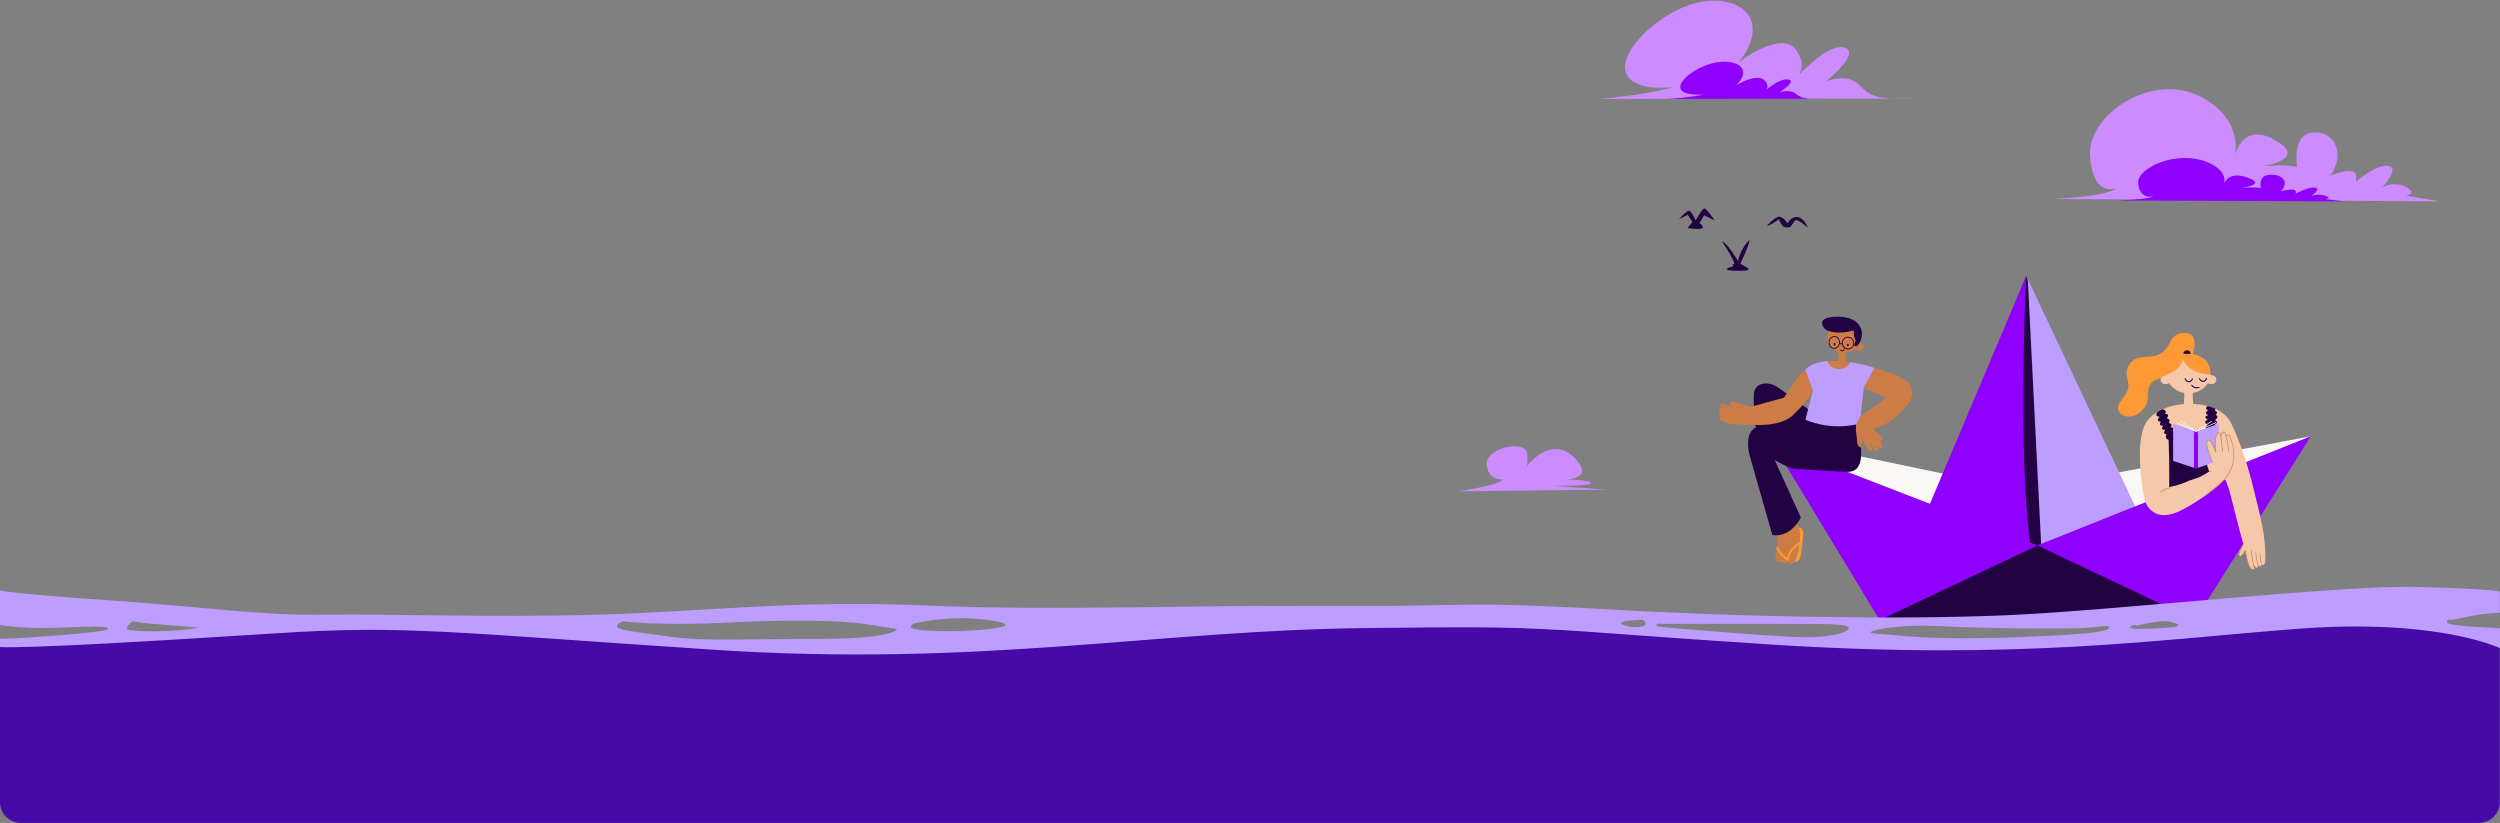 <?xml version="1.0" encoding="UTF-8"?>
<svg xmlns="http://www.w3.org/2000/svg" width="1440" height="474" viewBox="0 0 1440 474" fill="none">
  <rect x="0" y="0" width="1440" height="474" fill="#808080" stroke="none"/>
  <g clip-path="url(#clip0_707_592)">
    <path d="M1181 114.623C1181 114.623 1213.51 113.571 1218.96 108.334C1218.96 108.334 1205.74 114.414 1203.86 89.9C1201.98 65.386 1242.89 38.216 1272.4 58.47C1293.79 73.137 1286.66 92.205 1286.66 92.205C1286.66 92.205 1290 69.362 1310.15 80.512C1330.29 91.662 1303.28 95.763 1303.28 95.763C1303.28 95.763 1318.37 94.293 1323.2 96.39C1323.2 96.39 1319.63 76.904 1332.63 76.277C1345.63 75.651 1350.66 89.474 1342.28 101.209C1342.28 101.209 1356.75 94.928 1357.16 101.209C1357.58 107.49 1354.86 106.221 1354.86 106.221C1354.86 106.221 1368.49 94.277 1375.62 95.538C1382.75 96.799 1372.05 108.066 1372.05 108.066C1374.1 106.834 1376.42 106.149 1378.81 106.076C1381.2 106.002 1383.57 106.544 1385.68 107.649C1393.21 111.424 1385.89 112.66 1385.89 112.66L1404.97 116.001L1181 114.623Z" fill="#CC8BFF"></path>
    <path d="M1218.04 115.467C1218.04 115.467 1237.3 115.06 1240.52 113.035C1240.52 113.035 1232.7 115.386 1231.58 105.907C1230.47 96.429 1254.7 85.923 1272.18 93.755C1284.85 99.426 1280.63 106.799 1280.63 106.799C1280.63 106.799 1282.61 97.966 1294.54 102.277C1306.47 106.589 1290.47 108.175 1290.47 108.175C1290.47 108.175 1299.41 107.606 1302.27 108.417C1302.27 108.417 1300.16 100.882 1307.86 100.64C1315.55 100.398 1318.53 105.743 1313.57 110.28C1313.57 110.28 1322.14 107.852 1322.39 110.28C1322.63 112.709 1321.02 112.218 1321.02 112.218C1321.02 112.218 1329.09 107.6 1333.32 108.087C1337.54 108.575 1331.2 112.932 1331.2 112.932C1332.42 112.455 1333.79 112.19 1335.21 112.162C1336.62 112.134 1338.02 112.343 1339.28 112.77C1343.73 114.23 1339.4 114.708 1339.4 114.708L1350.7 116L1218.04 115.467Z" fill="#8F00FF"></path>
    <path d="M1016.09 251.287L1202.38 290.169L1162.32 323.025L1016.09 251.287Z" fill="#F9F8F6"></path>
    <path d="M1330.96 251.287L1156.46 284.118L1183.54 323.179L1330.96 251.287Z" fill="#F9F8F6"></path>
    <path d="M1202.2 332.476L1103.41 319.187L1167.07 159L1215.37 316.487L1202.2 332.476Z" fill="#220242"></path>
    <path d="M1111.46 290.61L1167.07 159C1167.07 159 1161.03 279.289 1172.01 327.515L1111.46 290.61Z" fill="#8F00FF"></path>
    <path d="M1231.14 294.438L1167.99 160.723L1176.82 335.776L1231.14 294.438Z" fill="#BD9EFF"></path>
    <path d="M1028.95 268.424L1061.79 270.919L1172.94 313.91L1264.35 357.175H1082.67L1028.95 268.424Z" fill="#8F00FF"></path>
    <path d="M1330.96 251.287L1174.1 313.908L1082.7 357.173H1264.38L1330.96 251.287Z" fill="#8F00FF"></path>
    <path d="M1082.7 357.174H1264.34L1173.52 314.186L1082.7 357.174Z" fill="#220242"></path>
    <path d="M967 126.262C967 126.262 971.346 121.458 972.724 121.335C974.103 121.212 976.743 126.927 976.743 126.927C976.743 126.927 980.446 120.227 981.615 120.005C982.783 119.783 987.654 126.927 987.654 126.927L981.509 124.02L978.858 128.602C978.858 128.602 980.879 129.489 980.773 131.066C980.668 132.642 971.977 131.398 971.977 131.398L974.839 127.937L972.187 123.7L967 126.262Z" fill="#220242"></path>
    <path d="M991.93 139.059C991.93 139.059 1001.98 154.185 997.969 152.066C997.782 151.967 998.927 153.495 997.455 153.717C995.983 153.938 991.719 155.65 998.156 155.897C1004.59 156.143 1008.18 155.897 1007.01 154.665C1005.84 153.433 1002.17 152.337 1002.55 151.598C1002.92 150.859 1007.67 141.079 1007.71 138.123C1007.71 138.123 1002.15 143.592 1001.19 150.44C1001.19 150.539 994.582 139.453 991.93 139.059Z" fill="#220242"></path>
    <path d="M1017.73 130.154C1017.63 130.154 1022.55 124.525 1025.05 124.845C1027.55 125.165 1029.65 128.651 1029.65 128.651C1029.65 128.651 1031.79 124.365 1035.61 125.079C1039.43 125.794 1041.38 131.238 1041.38 131.238C1041.38 131.238 1035.95 126.311 1034.37 126.828C1032.8 127.346 1032.2 130.819 1030.4 130.881C1030.4 130.881 1027.69 131.46 1026.53 129.834C1025.77 128.723 1025.12 127.53 1024.6 126.274C1024.6 126.274 1019.91 129.92 1017.73 130.154Z" fill="#220242"></path>
    <path fill-rule="evenodd" clip-rule="evenodd" d="M1030 298.284C1030.85 298.174 1029.44 298.454 1029.19 298.526C1027.94 298.95 1026.65 299.264 1025.34 299.464C1023.79 299.638 1022.24 299.343 1020.7 299.618L1020.56 299.639C1021.01 300.507 1021.41 301.403 1021.76 302.323C1022.31 303.887 1022.43 305.571 1022.98 307.14C1023.09 307.475 1023.18 307.817 1023.25 308.164C1023.65 309.1 1023.93 309.766 1024.08 310.084C1024.23 310.402 1023.88 312.659 1023.5 315.176C1023.01 318.367 1022.45 321.99 1022.75 322.681C1023.29 323.92 1024.78 322.891 1024.78 322.891C1024.78 322.891 1024.93 323.742 1025.4 323.922C1025.88 324.102 1026.56 323.485 1026.56 323.485C1026.56 323.485 1026.37 324.271 1027.56 324.508C1028.75 324.745 1030.06 323.187 1030.06 323.187C1030.06 323.187 1029.6 325.16 1031.37 324.908C1031.82 324.854 1032.24 324.701 1032.63 324.457C1033.01 324.214 1033.33 323.886 1033.58 323.497C1033.67 323.356 1033.78 323.213 1033.87 323.086L1033.92 323.012C1035.18 321.221 1037.67 310.648 1036.61 305.719C1035.92 302.477 1035.3 300.723 1033.85 297.244C1033.19 297.476 1032.53 297.7 1031.86 297.893C1031.26 298.04 1030.63 298.167 1030 298.284Z" fill="#CE7C46"></path>
    <path fill-rule="evenodd" clip-rule="evenodd" d="M1028.19 320.55C1027.24 319.655 1026.36 318.675 1025.57 317.618C1025.04 316.916 1024.6 316.148 1024.25 315.33C1024.22 315.26 1024.18 315.197 1024.13 315.144C1024.08 315.09 1024.01 315.048 1023.95 315.02C1023.88 314.991 1023.81 314.977 1023.74 314.978C1023.67 314.978 1023.59 314.994 1023.53 315.023C1023.46 315.053 1023.4 315.095 1023.35 315.149C1023.3 315.203 1023.26 315.268 1023.24 315.338C1023.21 315.409 1023.2 315.484 1023.2 315.56C1023.2 315.636 1023.21 315.711 1023.24 315.781C1023.63 316.688 1024.12 317.541 1024.71 318.319C1025.54 319.427 1026.46 320.455 1027.46 321.392C1027.91 321.817 1028.34 322.2 1028.74 322.541C1028.89 322.662 1029.01 322.767 1029.13 322.856C1029.2 322.915 1029.24 322.954 1029.27 322.974C1029.35 323.033 1029.44 323.07 1029.53 323.082C1029.62 323.094 1029.72 323.081 1029.8 323.043C1029.89 323.006 1029.97 322.945 1030.03 322.867C1030.08 322.789 1030.12 322.697 1030.13 322.599C1030.37 320.994 1030.95 319.468 1031.83 318.135C1033.11 316.181 1034.81 314.567 1036.79 313.419L1037.11 313.239L1037.21 313.169C1037.34 313.103 1037.44 312.985 1037.49 312.84C1037.54 312.695 1037.53 312.536 1037.47 312.397C1037.4 312.258 1037.29 312.15 1037.15 312.099C1037.01 312.047 1036.86 312.054 1036.73 312.119C1036.64 312.169 1036.47 312.259 1036.24 312.394C1034.12 313.627 1032.29 315.363 1030.91 317.467C1030.12 318.685 1029.55 320.044 1029.22 321.481C1028.89 321.199 1028.54 320.886 1028.19 320.55Z" fill="#FF9933"></path>
    <path fill-rule="evenodd" clip-rule="evenodd" d="M1033.59 323.468C1033.7 323.304 1033.81 323.146 1033.92 322.984C1035.18 321.202 1037.66 310.694 1036.6 305.775C1036.41 304.913 1036.26 304.249 1036.11 303.672L1036.23 303.695C1036.95 303.827 1037.59 304.234 1038.05 304.839C1038.5 305.443 1038.72 306.202 1038.67 306.968C1038.44 310.752 1037.9 317.485 1036.8 321.427C1036.61 322.108 1036.21 322.702 1035.67 323.113C1035.12 323.524 1034.45 323.729 1033.78 323.695L1033.5 323.6L1033.59 323.468Z" fill="#FF9933"></path>
    <path fill-rule="evenodd" clip-rule="evenodd" d="M1023.22 222.621C1027.54 225.382 1050.82 242.561 1050.82 242.561L1068.68 243.588C1068.68 243.588 1079.01 272.725 1063.56 271.764C1060.17 271.707 1036.05 270.113 1033.21 269.936C1030.37 269.759 1022.25 265.046 1022.25 265.046L1037.3 298.059C1037.3 298.059 1031.56 310.038 1020.87 308.139L1007.61 261.667C1007.61 261.667 1004.35 249.765 1011.37 246.212C1011.06 243.702 1009.67 231.706 1010.33 226.276C1011.06 220.194 1018.62 219.689 1023.22 222.621Z" fill="#220242"></path>
    <path fill-rule="evenodd" clip-rule="evenodd" d="M1062.6 185.202C1067.89 185.531 1071.94 189.831 1071.66 194.806C1071.61 195.825 1071.37 196.791 1070.99 197.684C1071.02 197.685 1071.05 197.684 1071.09 197.686C1072.48 197.772 1073.55 198.825 1073.49 200.037C1073.42 201.25 1072.23 202.162 1070.84 202.075C1070.07 202.027 1069.4 201.684 1068.96 201.181C1068.8 201 1068.55 200.966 1068.36 201.114C1067 202.205 1065.31 202.936 1063.46 203.163C1063.23 203.193 1063.05 203.407 1063.05 203.66L1063.03 208.602L1058.6 208.327L1059.03 204.452C1059.13 203.536 1058.67 202.643 1057.87 202.265C1054.53 200.679 1052.31 197.335 1052.52 193.615C1052.8 188.639 1057.31 184.873 1062.6 185.202Z" fill="#CE7C46"></path>
    <path fill-rule="evenodd" clip-rule="evenodd" d="M1057.98 182.417C1071.65 182.169 1072.42 191.009 1072.42 191.009C1072.42 191.009 1072.84 194.745 1070.99 197.681C1070.78 198.008 1070.6 198.249 1070.45 198.42L1070.04 198.999C1069.82 199.3 1069.47 199.461 1069.12 199.424L1068.53 199.364C1068.16 199.305 1067.94 198.909 1068.06 198.537L1068.88 195.988C1067.61 194.317 1067.76 190.247 1067.76 190.247C1067.28 190.466 1066.69 190.622 1066.04 190.724C1059.61 192.322 1055.18 191.347 1052.97 190.533C1051.65 190.046 1050.53 189.054 1049.92 187.72C1048.95 185.6 1049.15 182.577 1057.98 182.417Z" fill="#220242"></path>
    <path fill-rule="evenodd" clip-rule="evenodd" d="M1061.43 197.42C1061.53 195.691 1062.97 194.371 1064.64 194.475C1066.32 194.579 1067.59 196.068 1067.5 197.798C1067.4 199.527 1065.97 200.848 1064.29 200.743C1062.61 200.639 1061.34 199.15 1061.43 197.42ZM1061 198.321C1061.3 199.924 1062.62 201.173 1064.26 201.275C1066.21 201.396 1067.88 199.855 1068 197.829C1068.11 195.803 1066.62 194.065 1064.67 193.943C1062.72 193.822 1061.05 195.363 1060.93 197.389C1060.93 197.522 1060.93 197.654 1060.93 197.784L1059.76 197.708C1059.77 197.62 1059.78 197.532 1059.79 197.443C1059.9 195.422 1058.54 193.687 1056.75 193.576C1054.96 193.464 1053.42 195.019 1053.31 197.04C1053.19 199.061 1054.55 200.796 1056.34 200.907C1057.89 201.004 1059.25 199.854 1059.66 198.235L1061 198.321ZM1053.81 197.071C1053.9 195.336 1055.21 194.013 1056.72 194.107C1058.23 194.201 1059.38 195.677 1059.29 197.412C1059.19 199.147 1057.88 200.47 1056.37 200.376C1054.86 200.282 1053.71 198.806 1053.81 197.071Z" fill="#220242"></path>
    <path fill-rule="evenodd" clip-rule="evenodd" d="M1062.53 201.192C1062.59 201.057 1062.53 200.9 1062.4 200.841C1062.27 200.782 1062.13 200.844 1062.07 200.979C1062.06 201.004 1062.04 201.055 1062 201.121C1061.94 201.233 1061.87 201.344 1061.79 201.446C1061.38 201.938 1060.92 202.03 1060.31 201.496C1060.2 201.404 1060.04 201.421 1059.96 201.535C1059.87 201.649 1059.88 201.817 1059.99 201.91C1060.84 202.641 1061.6 202.489 1062.16 201.796C1062.34 201.574 1062.47 201.35 1062.53 201.192Z" fill="#220242"></path>
    <path fill-rule="evenodd" clip-rule="evenodd" d="M1064.88 198.753C1064.9 198.338 1064.69 197.988 1064.42 197.971C1064.14 197.954 1063.9 198.276 1063.88 198.69C1063.85 199.105 1064.06 199.455 1064.33 199.472C1064.61 199.489 1064.85 199.167 1064.88 198.753Z" fill="#220242"></path>
    <path fill-rule="evenodd" clip-rule="evenodd" d="M1057.25 198.281C1057.28 197.866 1057.07 197.516 1056.8 197.499C1056.52 197.482 1056.28 197.804 1056.26 198.219C1056.23 198.633 1056.44 198.983 1056.71 199C1056.99 199.018 1057.23 198.695 1057.25 198.281Z" fill="#220242"></path>
    <path fill-rule="evenodd" clip-rule="evenodd" d="M1079.89 212.052C1079.89 212.052 1072.57 208.885 1060.11 208.105C1051.52 207.568 1044.94 208.113 1039.72 212.918L1044.2 225.048L1039.92 241.752C1039.92 241.752 1053.84 248.533 1071.26 243.984L1073.57 223.144L1079.89 212.052Z" fill="#BD9EFF"></path>
    <path fill-rule="evenodd" clip-rule="evenodd" d="M1065.91 208.674C1065.91 208.674 1063.63 213.017 1058.6 212.514C1053.57 212.011 1052.47 207.997 1052.47 207.997C1052.47 207.997 1058.35 207.552 1065.91 208.674ZM1079.89 212.049C1079.89 212.049 1079.83 212.02 1079.71 211.967C1086.8 214.019 1097.57 217.661 1099.85 221.393C1103.33 227.062 1100.62 232.225 1093.47 238.807C1086.32 245.389 1078.95 247.021 1078.95 247.021C1078.95 247.021 1084.25 252.106 1084.36 252.366C1084.64 253.064 1083.52 253.788 1082.78 253.685C1082.78 253.685 1084.66 256.728 1084.55 257.48C1084.51 257.821 1083.17 259.151 1081.22 256.536L1081.59 258.224C1081.71 258.764 1081.55 259.346 1081.14 259.695C1080.77 260.008 1080.26 260.129 1079.68 259.356C1078.94 258.361 1078.67 257.695 1078.46 257.154C1078.34 256.855 1078.23 256.595 1078.07 256.337C1077.68 255.703 1076.33 254.47 1076.33 254.47C1076.45 254.711 1076.65 255.095 1076.89 255.549C1077.64 256.992 1078.77 259.142 1078.57 259.659C1078.48 259.893 1077.87 260.449 1076.13 258.866C1074.39 257.284 1072.41 252.529 1072.41 252.529C1072.41 252.529 1072.61 257.143 1072.05 257.561C1071.86 257.701 1071.58 257.637 1071.28 257.491C1070.51 257.116 1069.99 256.326 1069.89 255.44L1069.18 249.553C1068.67 246.56 1069.28 243.454 1070.94 240.975C1071.72 239.829 1072.77 238.724 1074.2 237.846C1079.49 234.604 1086.47 229.03 1086.47 229.03L1073.52 223.337L1073.57 223.141L1079.89 212.049ZM990.51 237.673C990.279 237.878 990.278 238.574 990.383 238.832C990.701 239.615 991.726 240.134 991.726 240.134C991.726 240.134 990.455 240.097 990.386 240.604C990.343 240.916 990.326 241.628 990.948 242.108C991.955 242.885 994.247 243.752 996.957 244.131C1001.34 244.744 1008.56 244.604 1008.56 244.604C1008.56 244.604 1023.91 246.339 1031.94 239.839C1031.94 239.839 1041.63 231.153 1043.87 225.369L1044.1 224.778L1039.72 212.915C1039.73 212.896 1039.75 212.878 1039.77 212.86C1039.79 212.845 1039.8 212.83 1039.82 212.815C1036.12 215.747 1032.19 222.314 1027.6 229.03L1008.67 234.295L999.297 231.646C999.297 231.646 995.824 230.683 996.156 232.1C996.281 232.633 996.628 233.077 997.08 233.349C997.859 233.818 999.286 234.657 999.859 234.859C999.084 234.628 997.94 234.29 996.918 233.989C995.969 233.709 995.125 233.46 994.78 233.356C994.604 233.304 994.329 233.202 994.008 233.084C993.026 232.72 991.616 232.199 991.331 232.442C990.866 232.837 990.844 234.139 991.563 234.655C991.563 234.655 990.344 234.246 990.16 234.782C989.856 235.664 990.375 236.834 991.813 237.499C991.813 237.499 990.929 237.299 990.51 237.673Z" fill="#CE7C46"></path>
    <path fill-rule="evenodd" clip-rule="evenodd" d="M1273.48 216.129C1273.3 216.141 1273.15 215.996 1273.16 215.809C1273.16 215.756 1273.16 215.703 1273.16 215.65C1273.16 209.645 1267.54 204.777 1260.6 204.777C1253.66 204.777 1248.03 209.645 1248.03 215.65C1248.03 215.706 1248.03 215.763 1248.04 215.819C1248.04 216.009 1247.89 216.155 1247.71 216.138C1247.61 216.128 1247.5 216.123 1247.4 216.123C1245.79 216.123 1244.48 217.283 1244.48 218.715C1244.48 220.147 1245.79 221.307 1247.4 221.307C1248.05 221.307 1248.66 221.115 1249.14 220.792C1249.29 220.691 1249.49 220.732 1249.59 220.89C1251.28 223.546 1254.22 225.523 1257.72 226.233C1258.02 226.294 1258.23 226.584 1258.22 226.909L1257.88 233.246H1263.31L1262.98 226.909C1262.96 226.584 1263.17 226.294 1263.47 226.233C1266.95 225.527 1269.88 223.569 1271.57 220.935C1271.67 220.784 1271.86 220.738 1272.01 220.832C1272.48 221.131 1273.06 221.307 1273.69 221.307C1275.3 221.307 1276.61 220.147 1276.61 218.715C1276.61 217.283 1275.3 216.123 1273.69 216.123C1273.62 216.123 1273.55 216.125 1273.48 216.129Z" fill="#F6C8AA"></path>
    <path fill-rule="evenodd" clip-rule="evenodd" d="M1263.05 203.993C1263.21 203.492 1266.78 192.46 1259.5 191.838C1257.24 191.645 1254.9 192.027 1252.94 193.309C1251.27 194.405 1250.46 196.025 1249.63 197.679C1249.16 198.612 1248.68 199.555 1248.05 200.423C1246.21 202.918 1243.53 204.486 1240.62 205.125C1239.33 205.409 1237.91 205.487 1236.48 205.566C1233.4 205.736 1230.23 205.91 1228.02 208.155C1225.74 210.465 1224.4 213.379 1225.07 216.716C1225.16 217.209 1225.28 217.693 1225.39 218.174C1225.76 219.74 1226.11 221.269 1225.91 222.936C1225.59 225.564 1224.13 227.506 1222.66 229.473C1222.08 230.241 1221.5 231.014 1220.99 231.832C1219.15 234.747 1219.63 237.159 1222.57 238.937C1226.13 241.089 1230.3 239.63 1233.22 236.968C1234.54 235.765 1235.75 234.28 1236.46 232.588C1237.11 231.063 1237.12 229.375 1237.14 227.724C1237.14 227.446 1237.14 227.169 1237.15 226.894C1237.22 223.286 1238.59 219.851 1242.05 218.649C1242.24 218.585 1242.42 218.522 1242.6 218.46C1243.38 218.19 1244.08 217.949 1244.7 217.725C1245.14 216.783 1246.18 216.121 1247.4 216.121C1247.5 216.121 1247.61 216.126 1247.71 216.136C1247.89 216.154 1248.04 216.007 1248.04 215.818C1248.04 215.818 1256.52 213.22 1257.16 206.807C1257.16 206.807 1260.31 215.286 1273.16 215.807C1273.16 215.807 1273.63 211.662 1270.99 208.161C1269.32 205.939 1266.29 204.554 1263.05 203.993Z" fill="#FF9933"></path>
    <path fill-rule="evenodd" clip-rule="evenodd" d="M1261.78 203.469C1261.83 203.682 1261.67 203.881 1261.46 203.87C1260.58 203.823 1258.4 203.714 1257.89 203.766C1257.24 203.831 1257.95 201.867 1259.58 201.807C1261.19 201.749 1261.65 202.843 1261.78 203.469Z" fill="#220242"></path>
    <path fill-rule="evenodd" clip-rule="evenodd" d="M1258.35 218.258C1258.3 218.088 1258.38 217.902 1258.54 217.843C1258.7 217.783 1258.87 217.872 1258.93 218.042C1258.94 218.084 1258.98 218.165 1259.03 218.274C1259.11 218.457 1259.22 218.64 1259.35 218.81C1259.71 219.28 1260.15 219.553 1260.69 219.553C1261.25 219.553 1261.7 219.296 1262.08 218.856C1262.21 218.699 1262.32 218.529 1262.42 218.359C1262.47 218.259 1262.51 218.184 1262.52 218.146C1262.59 217.98 1262.76 217.902 1262.92 217.971C1263.08 218.039 1263.15 218.23 1263.09 218.396C1262.99 218.629 1262.81 218.961 1262.53 219.294C1262.05 219.859 1261.44 220.204 1260.69 220.204C1259.94 220.204 1259.34 219.83 1258.87 219.219C1258.6 218.861 1258.44 218.506 1258.35 218.258Z" fill="#220242"></path>
    <path fill-rule="evenodd" clip-rule="evenodd" d="M1266.63 218.235C1266.56 218.075 1266.62 217.879 1266.77 217.798C1266.92 217.716 1267.1 217.78 1267.18 217.94C1267.2 217.98 1267.24 218.057 1267.3 218.159C1267.41 218.332 1267.54 218.505 1267.68 218.666C1268.09 219.11 1268.54 219.37 1269.04 219.37C1269.53 219.37 1269.93 219.092 1270.27 218.609C1270.39 218.432 1270.49 218.241 1270.57 218.05C1270.62 217.936 1270.65 217.85 1270.66 217.806C1270.72 217.635 1270.89 217.541 1271.05 217.596C1271.21 217.651 1271.3 217.834 1271.25 218.006C1271.23 218.073 1271.19 218.183 1271.13 218.321C1271.03 218.549 1270.91 218.778 1270.76 218.992C1270.32 219.628 1269.76 220.021 1269.04 220.021C1268.35 220.021 1267.75 219.678 1267.24 219.117C1266.95 218.789 1266.74 218.463 1266.63 218.235Z" fill="#220242"></path>
    <path fill-rule="evenodd" clip-rule="evenodd" d="M1262.21 222.089C1262.12 221.939 1262.16 221.737 1262.3 221.638C1262.44 221.539 1262.63 221.58 1262.72 221.731C1262.74 221.763 1262.79 221.828 1262.86 221.917C1262.99 222.069 1263.15 222.223 1263.33 222.366C1264.15 222.999 1265.22 223.232 1266.57 222.825C1266.73 222.776 1266.9 222.877 1266.95 223.05C1266.99 223.223 1266.9 223.403 1266.73 223.452C1265.2 223.915 1263.94 223.639 1262.98 222.893C1262.59 222.598 1262.34 222.299 1262.21 222.089Z" fill="#220242"></path>
    <path fill-rule="evenodd" clip-rule="evenodd" d="M1249.6 280.465C1248.85 280.753 1249.25 277.258 1249.39 274.543C1249.41 274.105 1249.77 273.773 1250.19 273.806L1266.01 275.097M1298.48 283.201C1295.33 269.991 1291.25 257.082 1285.62 244.738C1279.01 230.241 1257.94 232.72 1257.25 232.806C1257.24 232.807 1257.23 232.808 1257.21 232.809C1256.61 232.85 1240.53 234.045 1235.31 244.932C1229.99 256.027 1233.79 282.157 1235.31 287.762C1236.5 292.142 1241.57 300.426 1254.41 294.853C1262.29 291.433 1276.08 282.061 1281.11 276.364L1281.85 276.401C1284.42 282.178 1285.29 287.33 1289.18 302.394L1292.12 313.281C1292.12 313.281 1292.27 313.42 1291.52 314.91C1291.21 315.52 1290.09 317.022 1289.56 319.049C1289.33 319.945 1290.39 320.66 1291.19 319.95C1292.65 318.65 1293.26 316.959 1293.26 316.959C1293.9 319.629 1294.19 323.22 1295.56 326.246C1296.29 327.848 1297.71 328.335 1298.27 327.981C1298.59 327.773 1298.44 327.351 1298.39 326.883C1298.34 326.414 1298.19 325.898 1298.13 325.502C1298 324.693 1298.26 325.996 1298.12 325.407C1298.13 325.475 1298.14 325.541 1298.17 325.604C1298.34 326.025 1299.54 327.619 1300.4 327.019C1300.44 326.992 1300.52 326.918 1300.55 326.858C1300.69 326.577 1300.48 325.184 1300.57 325.489C1300.85 326.453 1301.96 326.397 1302.19 326.128C1302.22 326.101 1302.41 326.02 1302.43 325.962C1302.54 325.664 1302.65 325.547 1302.94 325.487C1303.84 325.306 1304.85 325.463 1304.89 322.009C1305.04 307.827 1301.76 296.956 1298.48 283.201Z" fill="#F6C8AA"></path>
    <path fill-rule="evenodd" clip-rule="evenodd" d="M1272.11 236.355C1269.16 235.373 1271.61 233.844 1271.61 233.844L1273.69 234.461L1275.64 235.218C1276.57 235.579 1275.74 236.51 1275.74 236.51C1278.29 237.528 1276.18 238.889 1276.18 238.889C1278.78 240.284 1275.83 241.887 1275.83 241.887C1278.83 244.111 1275.37 244.19 1275.37 244.19C1275.37 244.19 1277.19 245.09 1276.61 245.599C1275.44 246.613 1271.38 247.562 1270.99 247.158C1269.49 245.624 1271.71 244.782 1271.71 244.782C1268.28 242.715 1271.76 241.784 1271.76 241.784C1268.33 239.819 1271.91 239.199 1271.91 239.199C1268.82 237.337 1272.11 236.355 1272.11 236.355ZM1251.49 248.18C1251.49 248.18 1254.45 248.805 1253.08 250.536L1270.34 249.857V264.793L1271.2 267.705L1272.47 271.619C1272.47 271.619 1269.03 273.817 1267.17 274.659C1265.19 275.56 1260.95 276.849 1260.95 276.849C1255.8 279.474 1249.43 280.543 1249.43 280.543C1249.43 280.543 1249.53 268.154 1249.43 263.592C1249.35 259.776 1249.11 253.316 1249.11 253.316C1246.53 252.799 1247.93 250.055 1247.93 250.055C1245.28 250.103 1247.2 247.555 1247.2 247.555C1243.96 247.892 1245.97 245.247 1245.97 245.247C1242.73 245.247 1244.69 242.939 1244.69 242.939C1241.09 242.555 1244.05 240.055 1244.05 240.055C1240.49 240.007 1242.69 237.24 1242.69 237.24L1244.05 236.496L1245.56 235.784C1245.56 235.784 1248.61 236.113 1247.06 238.373C1247.06 238.373 1250.35 238.276 1248.02 240.921C1248.02 240.921 1250.8 241.401 1249.16 243.661C1249.16 243.661 1252.17 243.997 1250.07 246.113C1250.07 246.113 1252.95 245.92 1251.49 248.18Z" fill="#220242"></path>
    <path fill-rule="evenodd" clip-rule="evenodd" d="M1263.8 248.138L1251.74 244.127V265.466L1263.8 269.476V248.138ZM1272.74 253.554C1269.11 252.556 1272.47 261.73 1273.73 264.763L1274.34 266.431L1271.3 267.7L1265.96 269.476V248.137L1278.02 244.127L1277.99 249.307C1277.5 249.501 1277.23 249.685 1277.23 249.685C1275.33 252.358 1276.39 260.768 1276.39 260.768C1276.39 260.768 1273.69 253.814 1272.74 253.554Z" fill="#BD9EFF"></path>
    <path fill-rule="evenodd" clip-rule="evenodd" d="M1265.96 269.475C1265.96 269.475 1265.54 269.785 1264.82 269.785C1264.2 269.785 1263.8 269.475 1263.8 269.475V248.137C1263.8 248.137 1264.62 248.366 1264.86 248.366C1265.16 248.366 1265.96 248.137 1265.96 248.137V269.475Z" fill="#8F00FF"></path>
    <path fill-rule="evenodd" clip-rule="evenodd" d="M1255.94 242.482C1256 242.38 1256.13 242.35 1256.22 242.415L1265.18 248.4C1265.27 248.461 1265.3 248.585 1265.25 248.685C1265.2 248.785 1265.09 248.827 1264.99 248.782L1253.63 243.59C1253.52 243.542 1253.47 243.414 1253.52 243.304C1253.56 243.194 1253.69 243.144 1253.79 243.191L1262.73 247.279L1256 242.781C1255.91 242.717 1255.88 242.583 1255.94 242.482Z" fill="#F9F8F6"></path>
    <path fill-rule="evenodd" clip-rule="evenodd" d="M1274.07 242.482C1274.13 242.583 1274.1 242.717 1274 242.781L1267.27 247.279L1276.22 243.191C1276.32 243.144 1276.44 243.194 1276.49 243.304C1276.53 243.414 1276.48 243.542 1276.38 243.59L1265.02 248.782C1264.92 248.827 1264.8 248.785 1264.75 248.685C1264.7 248.585 1264.74 248.461 1264.83 248.4L1273.78 242.415C1273.88 242.35 1274 242.38 1274.07 242.482Z" fill="#F9F8F6"></path>
    <path fill-rule="evenodd" clip-rule="evenodd" d="M1281.22 248.708C1280.67 248.616 1280.21 248.84 1279.85 249.259C1279.68 249.458 1279.57 249.657 1279.51 249.801C1279.45 249.899 1279.38 250.073 1279.3 250.323C1279.3 250.338 1279.29 250.352 1279.29 250.367L1279.28 250.296C1279.22 249.4 1278.59 248.989 1277.8 249.163C1277.7 249.184 1277.6 249.243 1277.47 249.338C1276.92 249.746 1276.52 250.356 1276.33 251.059C1275.75 253.241 1275.53 256.119 1275.95 258.979L1274.34 255.582C1274.34 255.581 1274.32 255.546 1274.31 255.5C1274.27 255.423 1274.24 255.337 1274.19 255.245C1274.07 254.982 1273.93 254.72 1273.77 254.473C1273.16 253.529 1272.45 253.06 1271.65 253.402C1270.99 253.687 1270.82 254.65 1270.96 256.091C1271.05 256.995 1271.24 257.934 1271.47 258.8C1271.65 259.486 1272.06 260.731 1272.64 262.38C1272.68 262.491 1272.72 262.604 1272.76 262.718C1273.06 263.57 1273.39 264.463 1273.71 265.344C1273.83 265.653 1273.93 265.937 1274.03 266.192L1274.07 266.313L1274.11 266.428L1274.15 266.511C1274.19 266.622 1274.31 266.677 1274.41 266.633C1274.52 266.589 1274.57 266.463 1274.53 266.351L1274.5 266.269C1274.47 266.201 1274.44 266.122 1274.41 266.033C1274.32 265.779 1274.21 265.495 1274.1 265.187C1273.77 264.308 1273.45 263.416 1273.15 262.566C1273.11 262.452 1273.07 262.339 1273.03 262.228C1272.45 260.592 1272.04 259.354 1271.86 258.685C1271.64 257.84 1271.46 256.921 1271.37 256.046C1271.25 254.794 1271.39 253.984 1271.81 253.804C1272.37 253.563 1272.92 253.923 1273.43 254.718C1273.58 254.945 1273.71 255.191 1273.82 255.436C1273.86 255.522 1273.9 255.601 1273.93 255.672C1273.94 255.714 1273.96 255.744 1273.96 255.758L1276.26 260.615C1276.37 260.846 1276.71 260.717 1276.65 260.466C1275.88 257.19 1276.06 253.696 1276.73 251.176C1276.89 250.568 1277.23 250.042 1277.7 249.694C1277.79 249.63 1277.85 249.595 1277.89 249.588C1278.45 249.464 1278.83 249.714 1278.87 250.338L1279.12 252.371C1279.13 252.548 1279.14 252.732 1279.17 252.922C1279.17 252.948 1279.18 252.973 1279.19 252.995L1280.04 260.038C1280.06 260.157 1280.16 260.241 1280.27 260.226C1280.38 260.211 1280.46 260.102 1280.45 259.983L1279.53 252.333C1279.48 251.578 1279.55 250.952 1279.7 250.452C1279.73 250.319 1279.78 250.207 1279.82 250.115C1279.84 250.063 1279.86 250.031 1279.86 250.019L1279.88 249.989C1279.89 249.965 1279.91 249.919 1279.95 249.857C1280 249.752 1280.08 249.646 1280.16 249.549C1280.43 249.231 1280.76 249.071 1281.16 249.137C1281.31 249.161 1281.52 249.535 1281.72 250.12C1281.8 250.36 1281.87 250.618 1281.94 250.877C1281.96 250.968 1281.98 251.052 1282 251.127C1282 251.17 1282.01 251.201 1282.01 251.218L1282.02 251.223V251.226V251.231V251.234C1282.02 251.243 1282.02 251.251 1282.03 251.26C1282.04 251.299 1282.07 251.382 1282.11 251.512C1282.18 251.738 1282.26 252.02 1282.34 252.363C1282.58 253.347 1282.82 254.614 1283.04 256.191C1283.2 257.312 1283.35 258.551 1283.48 259.914C1283.49 260.034 1283.59 260.121 1283.7 260.109C1283.82 260.097 1283.9 259.991 1283.89 259.871C1283.76 258.501 1283.61 257.254 1283.45 256.127C1283.23 254.535 1282.98 253.253 1282.74 252.255C1282.65 251.904 1282.57 251.613 1282.5 251.378C1282.48 251.319 1282.47 251.269 1282.45 251.227C1282.93 250.716 1283.31 250.642 1283.64 250.943C1283.75 251.048 1283.88 251.218 1284.01 251.431C1284.09 251.578 1284.17 251.736 1284.25 251.894C1284.29 251.988 1284.32 252.061 1284.34 252.101L1284.35 252.122C1284.36 252.152 1284.4 252.213 1284.44 252.304C1284.51 252.457 1284.6 252.638 1284.68 252.844C1284.94 253.436 1285.19 254.116 1285.43 254.875C1286.19 257.293 1286.6 259.932 1286.5 262.683C1286.37 266.259 1285.37 269.738 1283.31 273.016C1282.74 273.927 1282.09 274.818 1281.36 275.686C1281.34 275.705 1281.29 275.754 1281.23 275.824C1281.12 275.943 1280.99 276.08 1280.84 276.235C1280.41 276.679 1279.92 277.173 1279.37 277.705C1277.79 279.227 1276.05 280.748 1274.19 282.168C1273.4 282.774 1272.6 283.35 1271.8 283.89C1271.7 283.955 1271.68 284.089 1271.74 284.19C1271.8 284.291 1271.93 284.321 1272.02 284.256C1272.83 283.711 1273.64 283.13 1274.43 282.519C1276.3 281.089 1278.06 279.557 1279.65 278.025C1280.2 277.489 1280.7 276.991 1281.13 276.544C1281.28 276.388 1281.41 276.248 1281.52 276.128C1281.59 276.056 1281.64 276.006 1281.66 275.98C1282.41 275.09 1283.07 274.184 1283.65 273.256C1285.75 269.909 1286.78 266.353 1286.91 262.7C1287.02 259.893 1286.59 257.204 1285.82 254.74C1285.58 253.965 1285.32 253.271 1285.06 252.665C1284.97 252.453 1284.88 252.267 1284.81 252.108C1284.78 252.052 1284.76 252.004 1284.74 251.963C1284.73 251.945 1284.72 251.931 1284.71 251.921C1284.71 251.908 1284.7 251.89 1284.69 251.866C1284.67 251.817 1284.64 251.761 1284.62 251.702C1284.54 251.532 1284.45 251.362 1284.36 251.202C1284.21 250.954 1284.06 250.753 1283.91 250.614C1283.43 250.186 1282.89 250.247 1282.33 250.752C1282.27 250.487 1282.19 250.223 1282.11 249.975C1281.86 249.227 1281.59 248.769 1281.22 248.708ZM1296.69 316.744C1296.57 316.756 1296.49 316.862 1296.5 316.982L1296.51 317.012V317.039V317.091C1296.52 317.179 1296.53 317.282 1296.54 317.398C1296.58 317.728 1296.62 318.096 1296.67 318.493C1296.8 319.626 1296.95 320.759 1297.12 321.817C1297.33 323.099 1297.54 324.176 1297.77 324.995L1298.19 327.186C1298.2 327.255 1298.2 327.26 1298.21 327.288C1298.22 327.367 1298.23 327.433 1298.24 327.494C1298.26 327.645 1298.24 327.729 1298.23 327.737C1297.74 328.068 1297.07 327.907 1296.24 326.882C1295.66 326.157 1295.07 324.477 1294.5 322.153C1294.22 321.01 1293.97 319.784 1293.74 318.558C1293.67 318.129 1293.6 317.73 1293.54 317.372C1293.52 317.247 1293.5 317.136 1293.48 317.041C1293.48 316.983 1293.47 316.944 1293.47 316.924C1293.44 316.719 1293.17 316.673 1293.08 316.857C1292.19 318.613 1291.39 319.592 1290.72 320.009C1290.5 320.152 1290.22 320.147 1290.02 319.995C1289.57 319.638 1289.7 318.605 1290.87 316.426C1292.13 314.078 1292.49 313.187 1292.37 312.944C1292.35 312.889 1292.3 312.848 1292.24 312.83C1292.14 312.795 1292.02 312.861 1291.99 312.975C1291.98 313.015 1291.98 313.056 1291.99 313.094C1291.99 313.098 1291.98 313.103 1291.98 313.108C1291.98 313.112 1291.98 313.115 1291.98 313.119C1291.96 313.204 1291.92 313.341 1291.84 313.534C1291.62 314.072 1291.19 314.942 1290.51 316.212C1289.25 318.563 1289.09 319.804 1289.78 320.343C1290.11 320.604 1290.57 320.612 1290.93 320.382C1291.59 319.968 1292.35 319.093 1293.16 317.606C1293.21 317.923 1293.27 318.27 1293.34 318.64C1293.57 319.874 1293.82 321.108 1294.1 322.261C1294.68 324.65 1295.29 326.369 1295.93 327.163C1296.88 328.345 1297.78 328.559 1298.45 328.101C1298.64 327.973 1298.68 327.748 1298.65 327.446C1298.64 327.37 1298.63 327.292 1298.61 327.201C1298.61 327.184 1298.61 327.175 1298.6 327.158C1298.6 327.145 1298.6 327.127 1298.59 327.098L1298.48 326.532C1298.96 327.128 1299.55 327.451 1300.25 327.339C1300.66 327.273 1300.86 326.953 1300.84 326.241C1300.84 326.216 1300.84 326.187 1300.83 326.154C1301.29 326.598 1301.85 326.702 1302.45 326.272L1302.48 326.246C1302.52 326.203 1302.57 326.133 1302.63 326.039C1302.69 325.925 1302.74 325.803 1302.76 325.673C1302.78 325.567 1302.74 325.247 1302.65 324.497C1302.61 324.213 1302.48 323.242 1302.4 322.673C1302.37 322.465 1302.35 322.311 1302.34 322.263C1302.32 322.114 1302.3 321.973 1302.29 321.836C1302.1 320.458 1301.99 319.493 1301.94 318.858C1301.93 318.738 1301.84 318.649 1301.72 318.658C1301.61 318.667 1301.52 318.771 1301.53 318.891C1301.58 319.538 1301.69 320.51 1301.88 321.896C1301.9 322.033 1301.91 322.175 1301.93 322.324C1301.94 322.372 1301.96 322.522 1301.99 322.726V322.734C1302.07 323.304 1302.2 324.274 1302.24 324.556C1302.32 325.174 1302.36 325.563 1302.36 325.595C1302.34 325.668 1302.31 325.742 1302.27 325.813C1302.24 325.863 1302.22 325.902 1302.2 325.926C1301.72 326.256 1301.32 326.12 1300.96 325.663C1300.87 325.559 1300.8 325.447 1300.74 325.335C1300.71 325.288 1300.69 325.249 1300.68 325.221C1300.67 325.148 1300.65 325.072 1300.63 324.991C1300.61 324.881 1300.55 324.549 1300.47 324.173V324.167C1300.37 323.68 1300.26 323.122 1300.21 322.877C1300.15 322.583 1300.1 322.311 1300.05 322.05C1299.75 320.456 1299.59 319.315 1299.59 318.618C1299.59 318.498 1299.5 318.401 1299.38 318.401C1299.27 318.401 1299.18 318.498 1299.18 318.618C1299.18 319.353 1299.34 320.513 1299.65 322.134C1299.7 322.396 1299.75 322.67 1299.81 322.965C1299.86 323.213 1299.97 323.778 1300.07 324.267C1300.14 324.641 1300.21 324.971 1300.23 325.079L1300.25 325.149L1300.26 325.21C1300.26 325.239 1300.27 325.267 1300.27 325.294C1300.27 325.315 1300.28 325.335 1300.29 325.355C1300.38 325.842 1300.42 326.13 1300.43 326.252C1300.44 326.764 1300.37 326.88 1300.19 326.91C1299.64 326.997 1299.18 326.737 1298.78 326.235C1298.66 326.078 1298.55 325.908 1298.46 325.739C1298.41 325.638 1298.38 325.561 1298.36 325.52C1298.29 325.336 1298.23 325.127 1298.17 324.895L1298.13 324.732C1298.13 324.702 1298.12 324.674 1298.1 324.65C1297.9 323.883 1297.71 322.898 1297.53 321.745C1297.36 320.693 1297.21 319.567 1297.08 318.44C1297.03 318.045 1296.99 317.679 1296.95 317.35C1296.94 317.235 1296.93 317.133 1296.92 317.045C1296.92 316.993 1296.91 316.957 1296.91 316.938C1296.9 316.819 1296.8 316.732 1296.69 316.744ZM1291.99 313.094C1291.99 313.088 1291.99 313.083 1291.99 313.079C1291.99 313.092 1291.99 313.114 1292.01 313.143C1292.02 313.179 1292.05 313.209 1292.09 313.229C1292.04 313.201 1292 313.151 1291.99 313.094ZM1249.87 280.768C1249.98 280.768 1250.08 280.865 1250.08 280.985C1250.08 281.105 1249.98 281.202 1249.87 281.202C1249.86 281.202 1249.83 281.203 1249.79 281.207C1249.72 281.212 1249.64 281.223 1249.54 281.239C1249.25 281.286 1248.91 281.37 1248.52 281.503C1247.39 281.886 1246.1 282.576 1244.65 283.653C1244.56 283.723 1244.43 283.699 1244.36 283.601C1244.3 283.503 1244.32 283.368 1244.41 283.299C1245.89 282.197 1247.23 281.486 1248.39 281.09C1248.8 280.95 1249.17 280.86 1249.47 280.81C1249.66 280.779 1249.8 280.768 1249.87 280.768ZM1272.26 271.598C1272.25 271.717 1272.34 271.823 1272.45 271.834L1273.83 271.97C1273.95 271.982 1274.05 271.894 1274.06 271.775C1274.07 271.655 1273.99 271.55 1273.87 271.538L1272.49 271.402C1272.38 271.391 1272.28 271.478 1272.26 271.598Z" fill="#C6855B"></path>
    <path d="M0 371.052L200.481 360.5L448.957 372.5L785.424 357.5L1088.84 371.554L1331.99 360.004L1439.86 362.515V462C1439.86 468.627 1434.49 474 1427.86 474H12C5.373 474 0 468.627 0 462V371.052Z" fill="#460AA7"></path>
    <path d="M1409.48 358.396C1409.64 355.751 1411.11 357.553 1413.87 356.837C1413.87 356.837 1428.41 353.004 1439.93 353.004V340.724C1439.93 340.724 1436.32 339.242 1391.99 338.066C1347.65 336.891 1217.89 351.701 1156.24 354.358C1094.59 357.016 1004.31 355.547 922.513 350.806C840.712 346.065 842.71 349.618 761.725 349.03C680.741 348.442 608.581 351.994 532.825 348.736C457.07 345.478 407.493 352.288 344.227 354.064C280.961 355.841 224.14 353.477 186.671 354.064C149.201 354.652 119.357 349.618 62.554 345.771C5.75 341.925 0 340.056 0 340.056V360.056C11.364 361.644 23.198 362.012 34.742 361.476C60.122 360.287 64.152 361.182 61.737 362.664C59.705 363.942 22.009 367.414 0 367.951V372.688C14.505 373.569 85.571 369.513 159.311 364.76C233.052 360.006 258.448 364.172 411.193 374.254C563.938 384.336 665.072 363.277 784.36 361.795C903.648 360.313 877.035 362.102 1020.9 371.289C1164.77 380.477 1244.99 368.031 1324.76 362.102C1404.53 356.173 1440 373.359 1440 373.359V361.859C1428.5 361.386 1409.39 360.3 1409.48 358.396ZM73.741 362.6C71.326 361.412 76.555 357.86 76.555 357.86C83.017 359.342 114.441 361.412 114.441 361.412C100.736 364.402 76.156 363.878 73.741 362.6ZM472.287 367.941C428.773 367.941 406.277 369.718 383.694 366.459C361.112 363.201 348.952 362.626 358.697 357.86C358.697 357.86 379.664 360.53 415.518 358.741C451.373 356.952 482.814 356.965 499.751 359.636L516.671 362.306C516.671 362.306 515.819 367.967 472.287 367.967V367.941ZM578.686 360.53C575.854 362.306 556.919 363.789 542.015 363.495C527.11 363.201 521.048 362.012 526.694 359.048C535.982 357.036 545.622 356.037 555.304 356.083C569.809 356.403 581.5 358.767 578.686 360.556V360.53ZM946.607 360.645C944.604 361.132 942.483 361.298 940.386 361.133C938.289 360.968 936.264 360.475 934.447 359.687C930.052 357.527 943.897 357.131 944.557 357.055C945.175 356.958 945.819 357.024 946.379 357.24C946.938 357.456 947.377 357.808 947.62 358.237C947.864 358.666 947.895 359.144 947.71 359.589C947.525 360.033 947.135 360.416 946.607 360.671V360.645ZM1038.92 367.034C1022.45 366.791 958.68 361.514 955.535 360.913C952.391 360.313 954.059 358.754 958.298 359.355H1030.7C1055.16 359.355 1063.32 359.355 1064.78 361.514C1066.24 363.674 1055.4 367.277 1038.92 367.034ZM1162.06 367.034C1109.55 368.951 1092.91 365.756 1085.25 365.347C1077.59 364.939 1076.56 364.517 1078.3 363.559C1078.87 363.214 1091.83 359.355 1117.61 360.671C1143.39 361.987 1178.41 362.23 1194.91 361.872C1211.41 361.514 1214.02 359.597 1214.64 361.156C1215.27 362.715 1214.57 365.156 1162.06 367.034ZM1251.11 361.271C1243.77 362.115 1224.53 362.958 1226.98 361.028C1229.43 359.099 1230.45 360.428 1230.45 360.428C1230.45 360.428 1243.5 357.195 1248.4 357.872C1253.29 358.55 1258.45 360.428 1251.11 361.322V361.271Z" fill="#BD9EFF"></path>
    <path d="M840 283C840 283 862.329 279.8 865.976 276.128C865.976 276.128 856.989 277.11 856.302 267.508C855.615 257.907 879.84 252.232 879.84 262.334C879.84 272.436 878.631 269.472 878.631 269.472C878.631 269.472 893.143 249.277 907.268 264.052C921.393 278.828 893.433 276.373 893.433 276.373C893.433 276.373 912.85 275.627 916.246 277.846C919.642 280.065 894.168 279.809 894.168 279.809L924.992 282.028L840 283Z" fill="#CC8BFF"></path>
    <path d="M921 57C921 57 949.048 54.721 963.59 50.163C963.59 50.163 938.655 53.466 936.163 40.427C933.67 27.387 960.054 2.936 982.91 0.656C1005.77 -1.623 1019.06 13.498 1001.4 36.075C1001.4 36.075 1025.5 17.015 1034.43 28.642C1043.35 40.27 1031.94 47.702 1031.94 47.702C1031.94 47.702 1051.88 24.514 1062.28 27.379C1072.67 30.245 1051.51 47.058 1051.51 47.058C1051.51 47.058 1063.11 41.673 1070.41 48.511C1077.71 55.349 1078.52 57.595 1106.98 56.769L921 57Z" fill="#CC8BFF"></path>
    <path d="M960.424 57.001C960.424 57.001 974.254 56.137 981.425 54.41C981.425 54.41 969.13 55.662 967.9 50.723C966.671 45.783 979.681 36.522 990.951 35.658C1002.22 34.795 1008.77 40.522 1000.07 49.074C1000.07 49.074 1011.95 41.855 1016.35 46.259C1020.76 50.663 1015.13 53.478 1015.13 53.478C1015.13 53.478 1024.96 44.695 1030.09 45.78C1035.21 46.866 1024.78 53.234 1024.78 53.234C1024.78 53.234 1030.49 51.195 1034.1 53.785C1037.7 56.375 1038.09 57.226 1052.13 56.913L960.424 57.001Z" fill="#8F00FF"></path>
  </g>
  <defs>
    <clipPath id="clip0_707_592">
      <rect width="1440" height="474" fill="white"></rect>
    </clipPath>
  </defs>
</svg>
